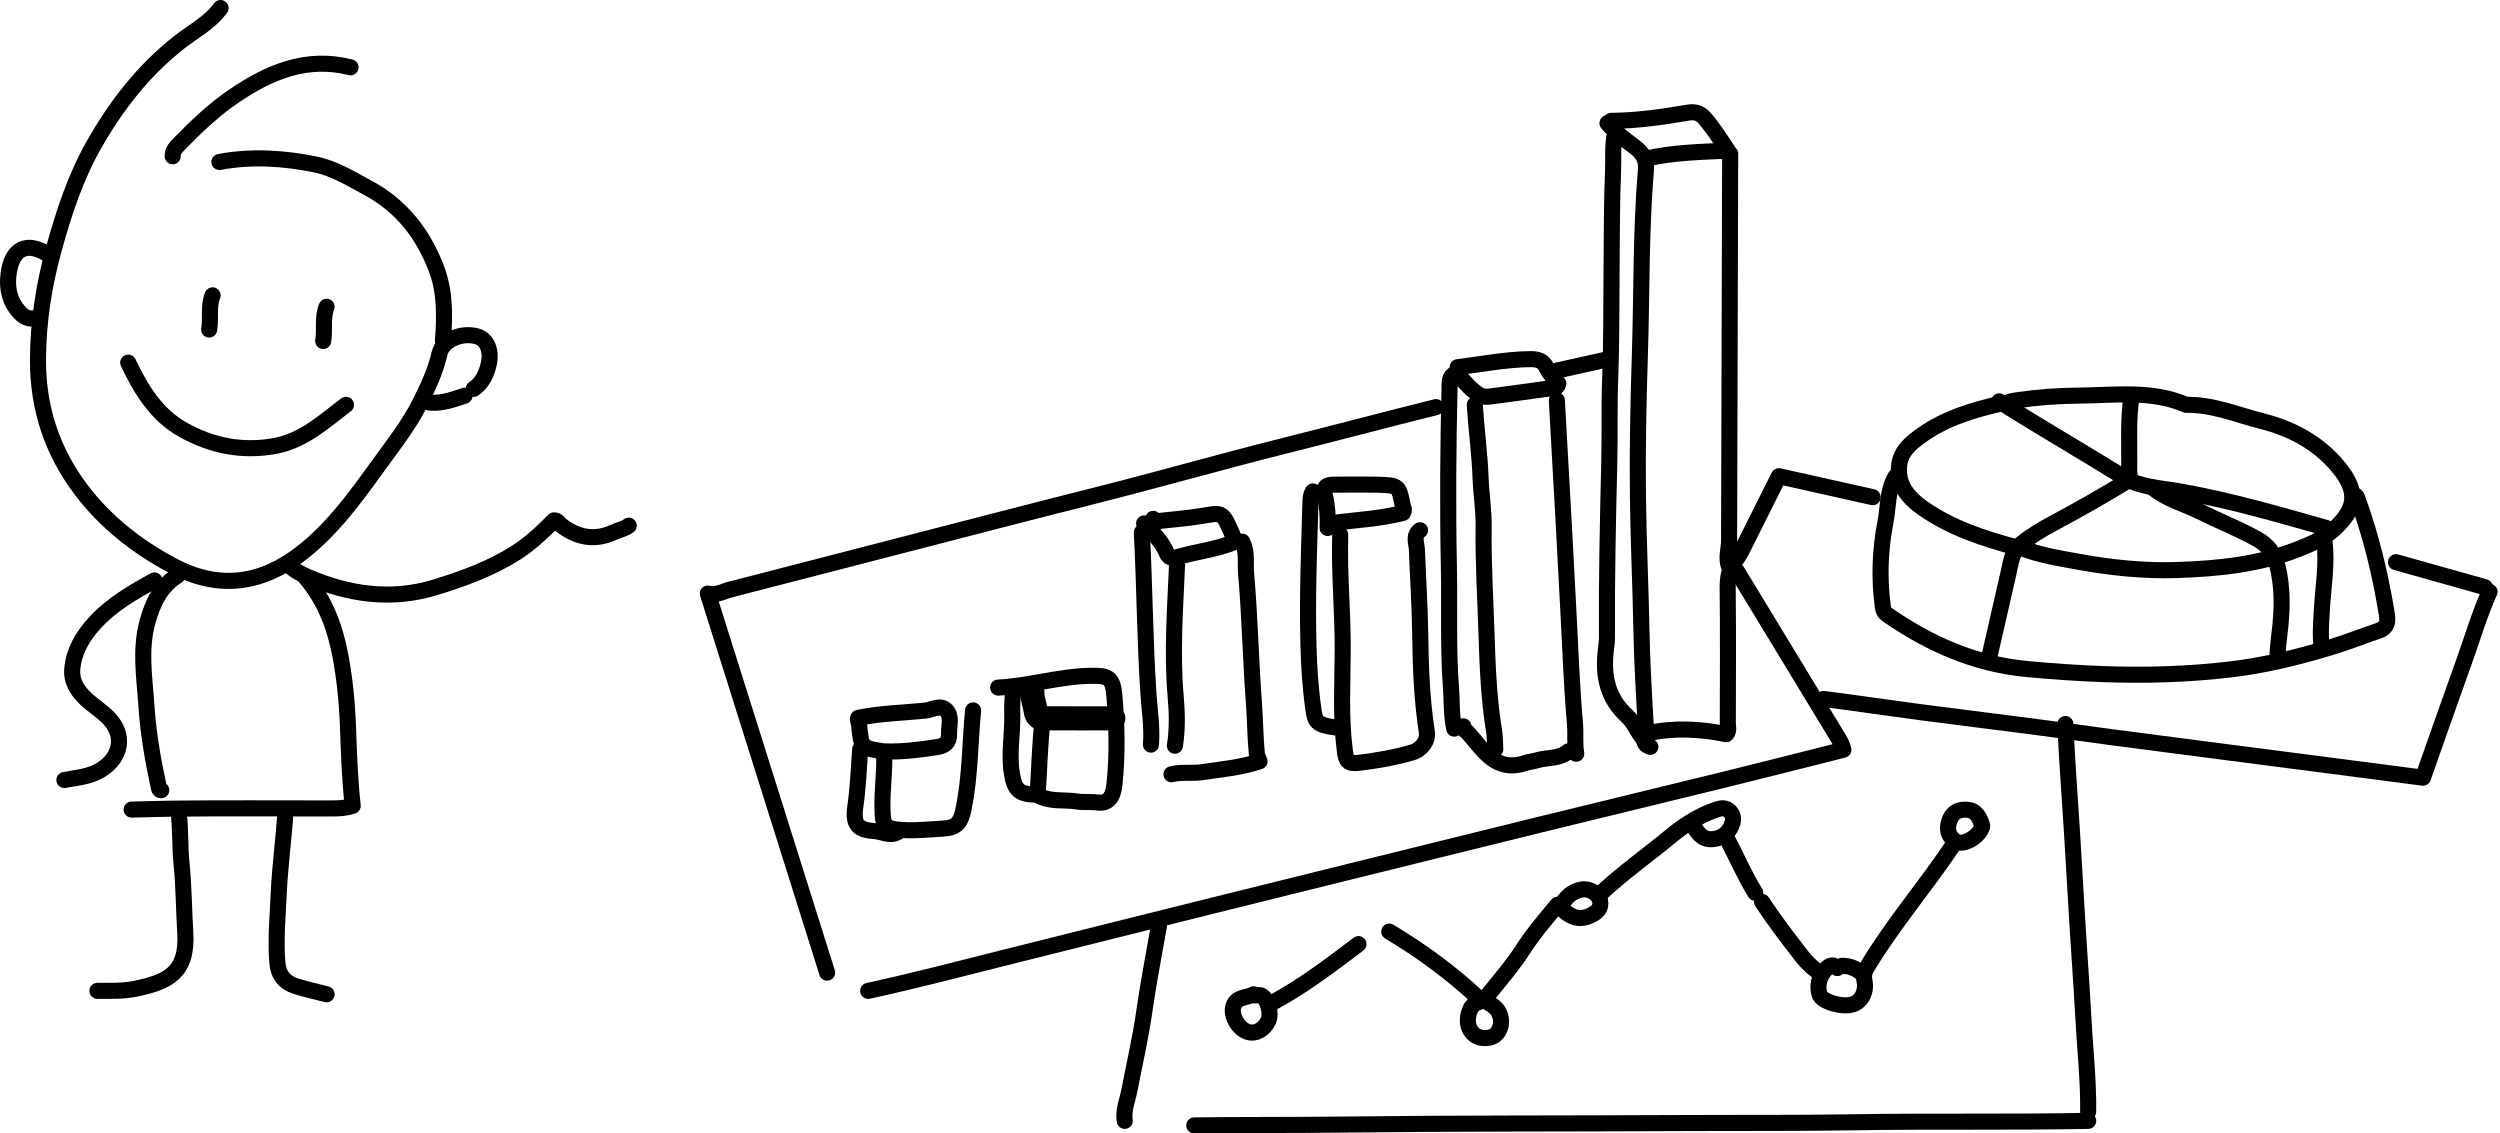 <svg width="311" height="141" viewBox="0 0 311 141" fill="none" xmlns="http://www.w3.org/2000/svg">
<path d="M216.083 71.066C220.244 77.922 224.402 84.779 228.571 91.63C228.873 92.126 229.181 92.608 229.321 93.269C224.513 94.477 219.736 95.7 214.948 96.877C204.502 99.444 194.043 101.955 183.605 104.55C173.255 107.122 162.894 109.647 152.549 112.238C143.229 114.573 133.899 116.877 124.582 119.228C119.07 120.619 113.561 122.051 108.002 123.263" stroke="black" stroke-width="2" stroke-linecap="round" stroke-linejoin="round"/>
<path d="M259.77 139.434C250.031 139.628 240.289 139.451 230.552 139.613C223.458 139.732 216.367 139.672 209.275 139.709C195.139 139.783 181.001 139.728 166.866 139.898C160.766 139.971 154.667 139.924 148.568 140.001" stroke="black" stroke-width="2" stroke-linecap="round" stroke-linejoin="round"/>
<path d="M178.638 50.645C172.296 52.224 165.978 53.902 159.638 55.492C151.763 57.468 143.954 59.705 136.081 61.687C127.94 63.735 119.82 65.862 111.691 67.951C104.738 69.737 97.79 71.542 90.84 73.339C89.941 73.572 89.121 74.107 88.052 73.837C93.046 89.703 97.971 105.35 102.896 120.996" stroke="black" stroke-width="2" stroke-linecap="round" stroke-linejoin="round"/>
<path d="M204.878 19.721C208.098 18.971 211.408 18.91 214.942 18.733C213.908 17.15 213.086 15.901 212.112 14.756C211.546 14.09 210.93 13.852 209.979 14.014C206.838 14.546 203.68 15.009 200.481 15.034C200.245 15.035 200.376 15.313 199.97 15.321C200.998 16.567 202.216 17.4 203.348 18.264C204.372 19.046 204.861 19.84 204.752 21.14C204.105 28.833 204.249 36.552 203.997 44.258C203.805 50.169 203.688 56.078 203.761 61.988C203.829 67.426 204.09 72.861 204.191 78.3C204.269 82.462 204.52 86.623 204.763 90.78C204.805 91.489 203.975 92.504 205.304 92.909" stroke="black" stroke-width="2" stroke-linecap="round" stroke-linejoin="round"/>
<path d="M235.799 59.293C234.768 61.048 234.914 63.071 234.546 64.971C233.875 68.44 233.75 71.946 234.223 75.465C234.284 75.921 234.373 76.184 234.792 76.476C240.029 80.119 245.73 82.622 252.115 83.224C255.221 83.517 258.344 83.735 261.471 83.853C266.881 84.058 272.269 83.9 277.641 83.256C281.792 82.759 285.841 81.755 289.835 80.553C291.895 79.933 293.901 79.137 295.941 78.447C296.959 78.102 297.071 77.341 296.929 76.456C296.133 71.524 294.966 66.685 293.251 61.985C293.166 61.75 293.075 61.59 292.818 61.562" stroke="black" stroke-width="2" stroke-linecap="round" stroke-linejoin="round"/>
<path d="M215.232 19.152C215.185 35.18 215.134 51.208 215.099 67.236C215.096 68.323 214.677 69.41 215.09 70.498" stroke="black" stroke-width="2" stroke-linecap="round" stroke-linejoin="round"/>
<path d="M27.438 1C26.094 2.848 24.065 3.878 22.322 5.243C17.853 8.741 14.466 13.111 11.682 18.014C9.376 22.076 7.952 26.453 6.713 30.923C5.45 35.481 4.737 40.089 4.725 44.828C4.711 50.773 6.495 56.127 10.022 60.833C13.062 64.889 16.988 67.977 21.475 70.371C27.195 73.423 32.489 72.696 37.511 68.802C41.367 65.811 44.179 61.9 46.995 58.007C48.853 55.437 50.834 52.944 52.274 50.083C53.263 48.116 54.181 46.138 54.678 43.979C55.06 42.32 57.366 41.292 59.352 41.849C60.617 42.205 61.196 43.68 60.775 45.397C60.48 46.596 59.972 47.648 58.926 48.374" stroke="black" stroke-width="2" stroke-linecap="round" stroke-linejoin="round"/>
<path d="M256.933 90.07C257.118 94.521 257.473 98.961 257.747 103.405C257.957 106.807 258.159 110.212 258.354 113.615C258.598 117.873 258.93 122.127 259.154 126.384C259.363 130.353 259.816 134.313 259.77 138.295" stroke="black" stroke-width="2" stroke-linecap="round" stroke-linejoin="round"/>
<path d="M200.907 16.602C200.562 18.147 200.735 19.727 200.666 21.284C200.49 25.25 200.525 29.225 200.482 33.197C200.431 37.83 200.486 42.467 200.306 47.096C200.172 50.55 200.278 54 200.196 57.451C200.021 64.731 199.859 72.011 199.907 79.294C199.91 79.814 199.832 80.336 199.77 80.854C199.39 84.017 199.927 86.841 202.441 89.11C203.278 89.866 203.675 91.053 204.452 91.918" stroke="black" stroke-width="2" stroke-linecap="round" stroke-linejoin="round"/>
<path d="M181.333 45.678C184.307 45.311 187.256 44.724 190.268 44.677C191.216 44.662 191.961 44.794 192.428 45.805C192.76 46.526 193.389 47.11 193.853 47.713C193.77 48.045 193.651 48.197 193.389 48.233C190.647 48.608 187.907 49.009 185.161 49.353C184.295 49.461 183.65 48.917 183.031 48.377C182.324 47.76 181.837 46.889 180.898 46.535C180.364 46.86 180.343 47.375 180.329 47.947C180.149 55.464 180.086 62.985 180.241 70.499C180.344 75.511 180.123 80.53 180.501 85.533C180.63 87.235 180.531 88.958 180.907 90.641" stroke="black" stroke-width="2" stroke-linecap="round" stroke-linejoin="round"/>
<path d="M309.697 73.621C308.452 76.383 307.61 79.293 306.586 82.135C304.831 87.002 303.132 91.89 301.419 96.743C297.358 96.215 293.386 95.697 289.414 95.181C285.396 94.659 281.376 94.141 277.358 93.62C272.63 93.007 267.901 92.398 263.174 91.774C260.052 91.362 256.935 90.91 253.812 90.503C248.991 89.875 244.166 89.282 239.346 88.652C236.269 88.249 233.199 87.803 230.125 87.381C229.039 87.231 227.951 87.096 226.863 86.954" stroke="black" stroke-width="2" stroke-linecap="round" stroke-linejoin="round"/>
<path d="M193.673 49.793C193.918 54.618 194.227 59.44 194.482 64.263C194.689 68.185 194.905 72.109 195.108 76.032C195.351 80.715 195.524 85.402 195.928 90.076C196.034 91.299 195.876 92.54 196.084 93.763" stroke="black" stroke-width="2" stroke-linecap="round" stroke-linejoin="round"/>
<path d="M232.962 61.849C229.134 60.993 225.305 60.136 221.293 59.238C219.944 61.934 218.582 64.658 217.218 67.381C216.829 68.158 216.486 68.965 215.937 69.647C215.096 70.695 214.907 71.866 214.922 73.197C214.985 78.775 214.954 84.355 214.94 89.934C214.939 90.404 215.134 90.907 214.748 91.332C211.554 90.686 208.293 90.49 205.02 91.21" stroke="black" stroke-width="2" stroke-linecap="round" stroke-linejoin="round"/>
<path d="M183.46 50.359C183.652 53.389 184.071 56.399 184.182 59.437C184.257 61.472 184.595 63.505 184.566 65.536C184.502 69.987 184.78 74.426 184.922 78.868C185.051 82.893 185.207 86.933 185.861 90.927C185.983 91.671 185.966 92.438 186.014 93.195" stroke="black" stroke-width="2" stroke-linecap="round" stroke-linejoin="round"/>
<path d="M78.216 65.392C77.665 65.815 76.972 65.927 76.357 66.211C73.97 67.314 71.734 66.89 69.704 65.252C69.489 65.078 69.374 64.731 68.923 64.738C67.443 66.214 65.923 67.664 64.162 68.778C61.052 70.747 57.624 71.998 54.109 73.071C48.617 74.748 43.364 73.938 38.228 71.751C37.364 71.383 36.519 70.875 35.806 70.215" stroke="black" stroke-width="2" stroke-linecap="round" stroke-linejoin="round"/>
<path d="M55.097 42.416C55.329 39.342 55.404 36.295 54.256 33.335C52.579 29.012 49.931 25.611 45.759 23.366C43.633 22.221 41.582 20.937 39.206 20.454C35.267 19.654 31.288 19.403 27.296 20.148" stroke="black" stroke-width="2" stroke-linecap="round" stroke-linejoin="round"/>
<path d="M176.652 65.961C175.746 66.63 176.233 67.588 176.262 68.371C176.391 71.87 176.629 75.362 176.674 78.868C176.726 82.945 176.874 87.024 177.499 91.067C177.662 92.124 176.876 93.251 175.656 93.609C173.524 94.233 171.336 94.617 169.133 94.884C167.583 95.072 167.463 94.66 167.292 93.336C166.757 89.186 167.013 85.014 167.032 80.854C167.053 76.074 166.576 71.308 166.723 66.528" stroke="black" stroke-width="2" stroke-linecap="round" stroke-linejoin="round"/>
<path d="M251.259 68.092C253.631 69.053 256.158 69.442 258.642 69.895C262.66 70.627 266.739 71.046 270.832 70.911C275.903 70.743 280.936 70.24 285.725 68.373C287.33 67.748 288.966 67.07 290.237 65.934C293.061 63.411 293.532 61.229 290.836 58.019C288.319 55.022 285.034 53.303 281.324 52.367C278.232 51.587 275.242 50.295 271.967 50.362C267.65 48.499 263.119 49.175 258.634 49.212C256.063 49.232 253.515 49.419 250.974 49.786C250.429 49.865 249.9 49.95 249.415 50.221" stroke="black" stroke-width="2" stroke-linecap="round" stroke-linejoin="round"/>
<path d="M19.212 72.207C16.489 73.701 13.805 75.25 11.695 77.597C10.27 79.183 9.221 80.954 8.999 83.129C8.835 84.732 9.6 85.92 10.702 86.958C11.606 87.809 12.68 88.452 13.548 89.36C15.557 91.461 15.111 94.193 12.557 95.772C11.135 96.652 9.554 96.728 8.006 97.029" stroke="black" stroke-width="2" stroke-linecap="round" stroke-linejoin="round"/>
<path d="M163.319 61.137C163.116 61.488 163.037 61.854 163.025 62.271C162.855 68.275 162.607 74.278 162.772 80.284C162.843 82.888 163.002 85.504 163.366 88.079C163.6 89.741 163.654 90.172 166.156 90.497" stroke="black" stroke-width="2" stroke-linecap="round" stroke-linejoin="round"/>
<path d="M22.19 100.851C22.496 103.015 22.358 105.203 22.579 107.38C22.87 110.249 22.87 113.146 23.047 116.028C23.359 121.095 20.761 122.167 16.943 122.982C15.346 123.323 13.732 123.255 12.119 123.262" stroke="black" stroke-width="2" stroke-linecap="round" stroke-linejoin="round"/>
<path d="M15.949 45.113C17.534 48.459 19.429 51.59 22.767 53.463C26.334 55.465 30.169 56.227 34.246 55.47C35.956 55.153 37.491 54.396 38.913 53.461C40.347 52.517 41.669 51.401 43.04 50.361" stroke="black" stroke-width="2" stroke-linecap="round" stroke-linejoin="round"/>
<path d="M110.13 93.479C112.326 93.538 114.492 93.263 116.656 92.921C117.589 92.773 118.101 92.283 118.06 91.352C118.017 90.358 118.457 89.205 117.752 88.406C117.021 87.579 115.978 88.31 115.097 88.4C112.303 88.685 109.48 88.734 106.766 89.3C106.635 89.63 106.842 89.837 106.864 90.076C107.141 93.061 107.139 93.061 109.988 93.479" stroke="black" stroke-width="2" stroke-linecap="round" stroke-linejoin="round"/>
<path d="M38.076 71.918C40.439 74.716 41.67 78.005 42.342 81.561C42.91 84.565 43.193 87.6 43.298 90.642C43.407 93.817 43.519 96.987 43.878 100.244C43.033 100.54 42.118 100.571 41.196 100.57C34.53 100.568 27.863 100.527 21.197 100.6C19.593 100.617 17.983 100.691 16.375 100.711" stroke="black" stroke-width="2" stroke-linecap="round" stroke-linejoin="round"/>
<path d="M22.048 71.633C19.938 72.952 19.002 75.039 18.363 77.307C17.371 80.837 17.995 84.397 18.227 87.944C18.45 91.343 19.05 94.69 19.771 98.016C19.813 98.207 19.86 98.312 20.062 98.299" stroke="black" stroke-width="2" stroke-linecap="round" stroke-linejoin="round"/>
<path d="M154.525 67.383C155.189 68.638 154.903 70.054 155.017 71.361C155.482 76.687 155.583 82.045 155.982 87.379C156.141 89.507 156.15 91.642 156.35 93.766C156.381 94.105 156.569 94.328 156.688 94.708C154.369 95.489 151.956 95.701 149.564 96.056C148.286 96.246 146.991 96 145.731 96.318" stroke="black" stroke-width="2" stroke-linecap="round" stroke-linejoin="round"/>
<path d="M35.523 100.851C35.301 104.355 34.815 107.836 34.663 111.347C34.543 114.136 34.271 116.914 34.5 119.718C34.629 121.301 35.393 122.233 36.804 122.68C38.059 123.079 39.352 123.356 40.629 123.687" stroke="black" stroke-width="2" stroke-linecap="round" stroke-linejoin="round"/>
<path d="M142.043 66.246C142.398 72.909 142.424 79.586 142.862 86.248C143.001 88.369 143.351 90.489 143.178 92.628" stroke="black" stroke-width="2" stroke-linecap="round" stroke-linejoin="round"/>
<path d="M165.447 65.114C168.534 64.677 171.675 64.556 174.522 63.805C174.776 63.326 174.554 63.183 174.517 62.988C174.02 60.4 174.017 60.373 171.404 60.301C169.608 60.252 167.811 60.294 166.014 60.291C165.035 60.289 164.552 60.504 164.834 61.721C165.131 62.998 165.196 64.349 165.163 65.682" stroke="black" stroke-width="2" stroke-linecap="round" stroke-linejoin="round"/>
<path d="M144.171 115.18C143.556 118.726 142.856 122.26 142.352 125.821C141.886 129.117 141.127 132.348 140.504 135.608C140.263 136.872 139.705 138.098 139.916 139.434" stroke="black" stroke-width="2" stroke-linecap="round" stroke-linejoin="round"/>
<path d="M210.551 102.559C211.117 103.485 211.66 104.461 212.962 104.397C214.05 104.343 214.898 103.774 215.339 102.826C215.589 102.292 215.79 101.597 215.24 100.991C214.721 100.419 214.162 100.496 213.528 100.71C211.419 101.424 209.56 102.596 207.87 103.994C204.996 106.37 201.942 108.527 199.208 111.073C199.087 111.186 198.883 111.265 198.921 111.495" stroke="black" stroke-width="2" stroke-linecap="round" stroke-linejoin="round"/>
<path d="M146.44 69.934C146.21 75.511 145.763 81.079 146.256 86.675C146.432 88.683 146.481 90.743 146.157 92.77" stroke="black" stroke-width="2" stroke-linecap="round" stroke-linejoin="round"/>
<path d="M43.608 8.373C38.157 6.992 33.524 8.951 29.141 11.92C26.625 13.624 24.442 15.709 22.331 17.876C21.9 18.318 21.456 18.749 21.481 19.437" stroke="black" stroke-width="2" stroke-linecap="round" stroke-linejoin="round"/>
<path d="M248.706 49.93C253.82 53.162 259.059 56.19 264.203 59.375C266.219 60.623 268.772 60.704 271.119 61.12C277.324 62.219 283.363 63.968 289.41 65.687C289.534 65.722 289.735 65.87 289.697 66.099" stroke="black" stroke-width="2" stroke-linecap="round" stroke-linejoin="round"/>
<path d="M121.052 88.375C120.669 92.393 120.701 96.452 119.91 100.43C119.52 102.395 119.051 102.988 117.22 103.084C115.291 103.185 113.361 103.427 111.401 103.171C110.202 103.014 109.89 102.575 109.812 101.427C109.633 98.812 110.101 96.226 109.988 93.623" stroke="black" stroke-width="2" stroke-linecap="round" stroke-linejoin="round"/>
<path d="M194.24 112.627C194.788 111.575 195.607 110.854 196.794 110.648C197.726 110.487 198.876 111.19 199.049 112.062C199.248 113.058 198.614 113.535 197.792 113.915C196.761 114.392 195.831 114.256 194.954 113.613C194.551 113.317 194.198 112.951 193.755 112.556C192.23 114.376 190.705 116.174 189.42 118.16C188.188 120.064 186.714 121.782 185.292 123.538C184.89 124.034 184.487 124.502 183.759 124.73C182.797 125.03 182.342 126.745 182.751 127.803C183.155 128.849 184.097 129.32 185.304 129.08C186.646 128.813 187.188 126.967 186.294 125.677C185.938 125.163 185.376 124.888 184.879 124.541" stroke="black" stroke-width="2" stroke-linecap="round" stroke-linejoin="round"/>
<path d="M129.278 99.009C130.755 99.796 132.404 99.442 133.961 99.704C134.798 99.844 135.655 99.708 136.516 99.829C137.807 100.012 138.462 99.252 138.637 97.59C139.025 93.903 138.942 90.212 138.627 86.528C138.431 84.242 137.856 84.033 135.66 84.07C131.763 84.136 128.037 85.349 124.172 85.534" stroke="black" stroke-width="2" stroke-linecap="round" stroke-linejoin="round"/>
<path d="M243.175 104.824C239.726 110.032 235.617 114.774 232.372 120.129C231.995 120.752 231.776 121.229 231.937 121.994C232.235 123.413 231.516 124.648 230.409 124.965C229.143 125.328 226.624 124.643 226.34 123.676C226.042 122.66 226.273 121.575 227.011 120.715C227.431 120.227 227.905 119.752 228.565 120.426" stroke="black" stroke-width="2" stroke-linecap="round" stroke-linejoin="round"/>
<path d="M248.848 50.219C245.443 51.017 242.114 51.991 239.197 54.04C237.757 55.051 236.393 56.116 236.239 58.021C236.054 60.312 237.35 61.884 239.07 63.114C242.612 65.647 246.68 66.981 250.834 68.09" stroke="black" stroke-width="2" stroke-linecap="round" stroke-linejoin="round"/>
<path d="M267.854 60.711C269.568 62.142 271.742 62.68 273.689 63.651C276.033 64.82 278.477 65.778 280.783 67.056C282.181 67.831 282.944 68.915 283.306 70.358C284.011 73.168 283.921 76.027 283.562 78.862C283.43 79.906 283.323 80.939 283.315 81.987" stroke="black" stroke-width="2" stroke-linecap="round" stroke-linejoin="round"/>
<path d="M107.01 93.199C106.821 95.563 106.752 97.945 106.409 100.286C106.061 102.658 106.762 103.252 108.855 103.397C109.842 103.465 110.839 104.151 111.832 103.412" stroke="black" stroke-width="2" stroke-linecap="round" stroke-linejoin="round"/>
<path d="M289.13 67.094C289.556 70.136 288.972 73.148 288.819 76.17C288.742 77.691 288.613 79.197 288.846 80.71" stroke="black" stroke-width="2" stroke-linecap="round" stroke-linejoin="round"/>
<path d="M264.592 59.863C261.575 61.71 258.498 63.452 255.378 65.122C253.991 65.864 252.631 66.677 251.41 67.675C250.266 68.609 250.145 70.032 249.842 71.352C249.083 74.662 248.328 77.971 247.572 81.281" stroke="black" stroke-width="2" stroke-linecap="round" stroke-linejoin="round"/>
<path d="M6.162 31.781C3.403 29.906 1.431 30.844 1.052 34.192C0.851 35.966 1.213 37.535 2.463 38.883C3.134 39.606 3.845 39.822 4.744 39.44" stroke="black" stroke-width="2" stroke-linecap="round" stroke-linejoin="round"/>
<path d="M142.327 65.114C143.389 66.254 144.535 67.343 145.145 68.809C145.401 69.423 145.857 69.481 146.294 69.351C148.691 68.637 151.216 68.391 153.556 67.443C153.492 67.145 153.479 66.893 153.385 66.676C152.012 63.512 152.168 63.753 149.271 64.22C147.589 64.491 145.87 64.614 144.169 64.814C143.945 64.84 143.531 65.06 143.462 64.546" stroke="black" stroke-width="2" stroke-linecap="round" stroke-linejoin="round"/>
<path d="M129.703 89.506C129.344 92.617 129.291 95.751 129.082 98.868C126.777 98.831 126.22 98.338 125.87 96.173C125.473 93.712 125.995 91.258 125.925 88.795C125.9 87.919 125.942 86.999 126.015 86.102" stroke="black" stroke-width="2" stroke-linecap="round" stroke-linejoin="round"/>
<path d="M172.822 115.891C176.904 118.328 180.71 121.134 184.169 124.401" stroke="black" stroke-width="2" stroke-linecap="round" stroke-linejoin="round"/>
<path d="M155.943 123.691C155.056 124.205 153.654 123.924 153.385 125.392C153.181 126.505 154.088 128.002 155.234 128.372C156.192 128.682 157.297 128.068 157.787 126.954C158.182 126.055 157.726 124.297 156.926 123.852C156.709 123.731 156.369 123.833 156.085 123.833" stroke="black" stroke-width="2" stroke-linecap="round" stroke-linejoin="round"/>
<path d="M298.066 69.934C301.092 70.785 304.118 71.635 307.144 72.487C307.807 72.674 308.468 72.865 309.13 73.054" stroke="black" stroke-width="2" stroke-linecap="round" stroke-linejoin="round"/>
<path d="M168.993 117.449C165.567 120.037 162.162 122.655 158.359 124.69C158.189 124.78 158.072 124.967 157.93 125.108" stroke="black" stroke-width="2" stroke-linecap="round" stroke-linejoin="round"/>
<path d="M265.159 49.363C264.735 52.142 264.9 54.94 264.877 57.732C264.872 58.349 264.832 58.972 265.017 59.576" stroke="black" stroke-width="2" stroke-linecap="round" stroke-linejoin="round"/>
<path d="M219.204 112.203C220.755 114.548 222.461 116.782 224.186 118.997C224.84 119.837 225.646 120.577 226.58 121.139" stroke="black" stroke-width="2" stroke-linecap="round" stroke-linejoin="round"/>
<path d="M138.498 89.364C135.566 89.364 132.635 89.374 129.704 89.354C129.207 89.351 128.922 89.01 128.853 88.513C128.742 87.704 128.406 86.934 128.427 86.102" stroke="black" stroke-width="3" stroke-linecap="round" stroke-linejoin="round"/>
<path d="M195.091 93.48C193.985 94.434 192.526 94.195 191.248 94.57C190.767 94.711 190.188 94.773 189.711 94.929C186.035 96.132 184.529 93.274 182.636 91.186C182.431 90.96 182.048 90.765 182.042 90.359" stroke="black" stroke-width="2" stroke-linecap="round" stroke-linejoin="round"/>
<path d="M246.579 102.699C246.153 101.252 245.528 100.657 244.31 100.728C243.292 100.788 242.706 101.302 242.416 102.402C242.141 103.45 242.581 104.175 243.212 104.632C243.776 105.041 244.68 104.751 245.282 104.369C245.831 104.022 246.348 103.52 246.579 102.841" stroke="black" stroke-width="2" stroke-linecap="round" stroke-linejoin="round"/>
<path d="M214.949 104.543C216.088 106.715 217.059 108.976 218.353 111.068" stroke="black" stroke-width="2" stroke-linecap="round" stroke-linejoin="round"/>
<path d="M200.056 44.684C197.928 45.156 195.8 45.629 193.673 46.102" stroke="black" stroke-width="2" stroke-linecap="round" stroke-linejoin="round"/>
<path d="M57.791 49.23C56.452 49.668 55.134 50.171 53.677 50.1C53.249 50.079 52.936 49.985 52.685 49.656" stroke="black" stroke-width="2" stroke-linecap="round" stroke-linejoin="round"/>
<path d="M26.445 36.742C25.894 38.12 26.261 39.589 26.02 40.997" stroke="black" stroke-width="2" stroke-linecap="round" stroke-linejoin="round"/>
<path d="M40.629 38.16C40.078 39.538 40.445 41.007 40.204 42.415" stroke="black" stroke-width="2" stroke-linecap="round" stroke-linejoin="round"/>
<path d="M231.686 121.142C230.954 120.505 230.12 120.13 229.133 120.149" stroke="black" stroke-width="2" stroke-linecap="round" stroke-linejoin="round"/>
</svg>
